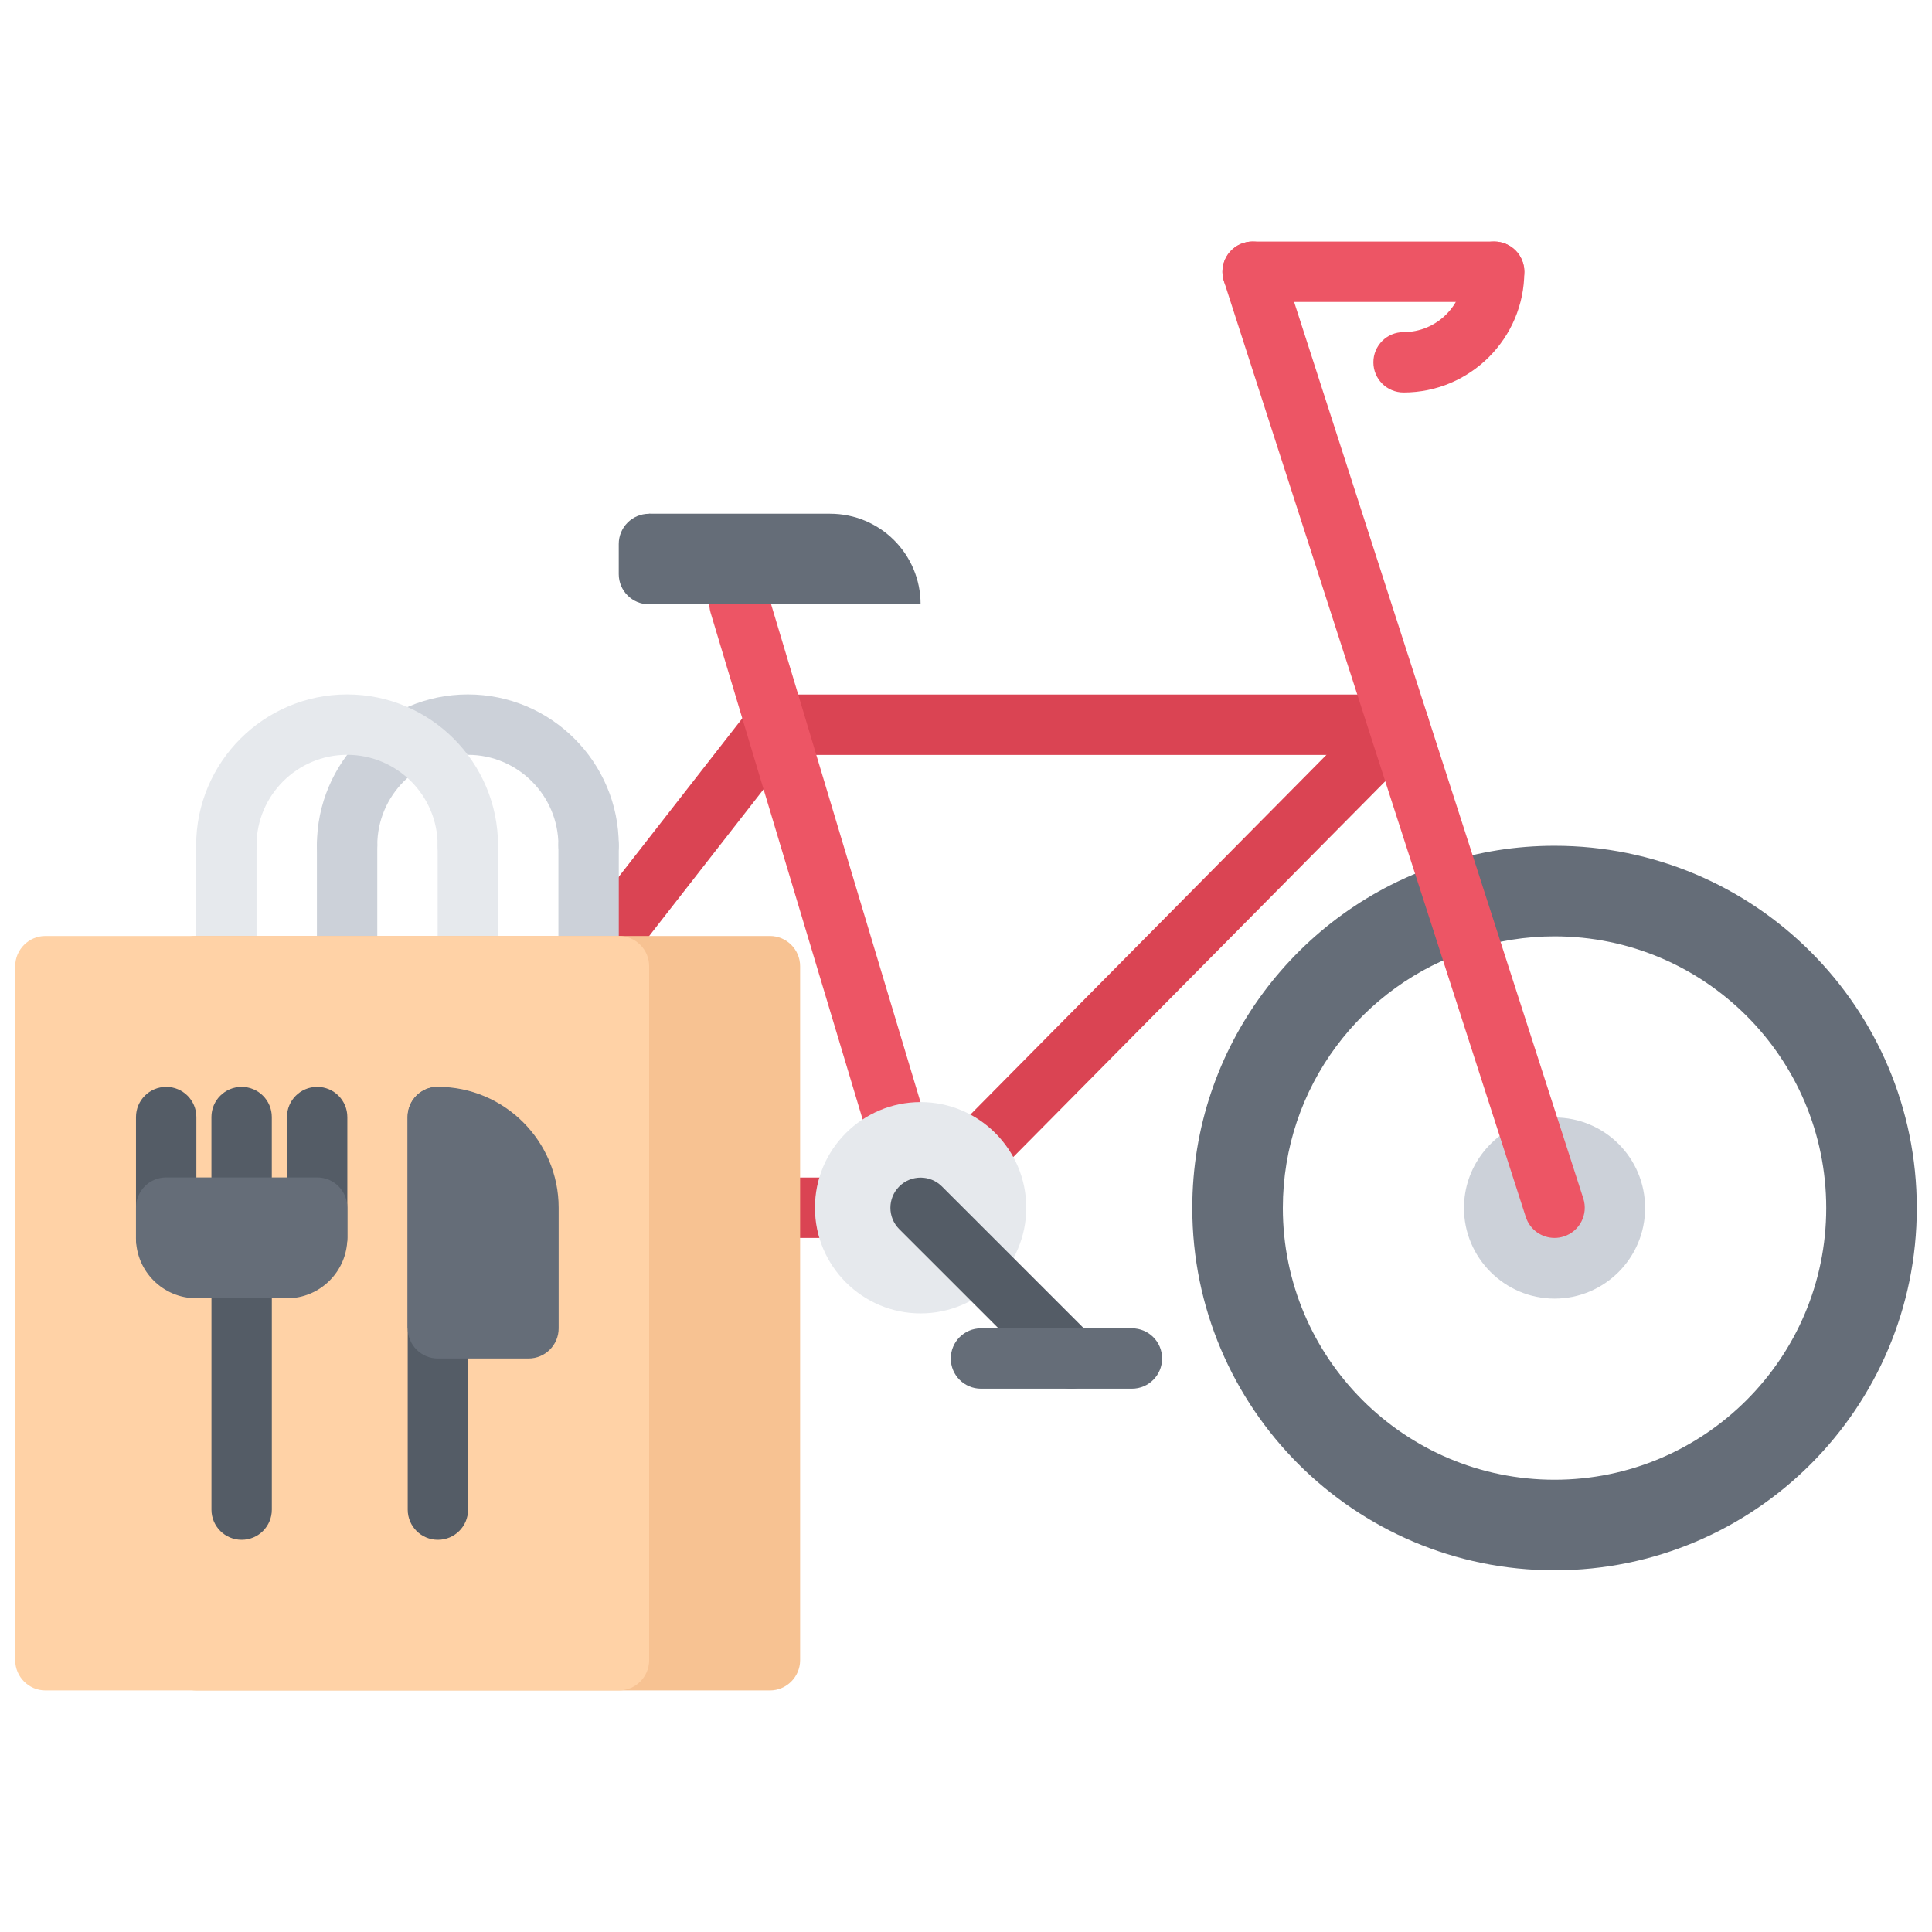 <svg id="icons" enable-background="new 0 0 64 64" height="512" viewBox="0 0 64 64" width="512" xmlns="http://www.w3.org/2000/svg"><g fill="#da4453"><path d="m27.496 41.008h-2.001c-.553 0-1-.447-1-1s.447-1 1-1h2.001c.553 0 1 .447 1 1s-.447 1-1 1z"/><path d="m19.472 32.984c-.215 0-.432-.068-.614-.211-.436-.34-.513-.969-.174-1.404l6.221-7.977c.34-.436.968-.514 1.404-.174s.513.969.174 1.404l-6.221 7.978c-.198.254-.492.384-.79.384z"/><path d="m46.335 25.008h-20.642c-.553 0-1-.447-1-1s.447-1 1-1h20.642c.553 0 1 .447 1 1s-.447 1-1 1z"/><path d="m32.606 38.877c-.254 0-.509-.098-.703-.289-.393-.389-.396-1.021-.008-1.414l13.729-13.869c.388-.395 1.022-.396 1.414-.008.393.389.396 1.021.008 1.414l-13.729 13.869c-.195.197-.453.297-.711.297z"/></g><path d="m19.498 29.004c-.553 0-1-.447-1-1 0-1.654-1.346-3-3-3s-3 1.346-3 3c0 .553-.447 1-1 1s-1-.447-1-1c0-2.756 2.243-5 5-5s5 2.244 5 5c0 .553-.447 1-1 1z" fill="#ccd1d9"/><path d="m11.498 33.004c-.553 0-1-.447-1-1v-4c0-.551.447-1 1-1s1 .449 1 1v4c0 .553-.447 1-1 1z" fill="#ccd1d9"/><path d="m19.498 33.004c-.553 0-1-.447-1-1v-4c0-.551.447-1 1-1s1 .449 1 1v4c0 .553-.447 1-1 1z" fill="#ccd1d9"/><path d="m15.498 29.004c-.553 0-1-.447-1-1 0-1.654-1.346-3-3-3s-3 1.346-3 3c0 .553-.447 1-1 1s-1-.447-1-1c0-2.756 2.243-5 5-5s5 2.244 5 5c0 .553-.447 1-1 1z" fill="#e6e9ed"/><path d="m7.498 33.004c-.553 0-1-.447-1-1v-4c0-.551.447-1 1-1s1 .449 1 1v4c0 .553-.447 1-1 1z" fill="#e6e9ed"/><path d="m15.498 33.004c-.553 0-1-.447-1-1v-4c0-.551.447-1 1-1s1 .449 1 1v4c0 .553-.447 1-1 1z" fill="#e6e9ed"/><path d="m25.505 31.006c-.55 0-1.45 0-2 0h-2c-.55 0-1.45 0-2 0h-2c-.55 0-1.45 0-2 0h-2c-.55 0-1.45 0-2 0h-5c-.55 0-1 .449-1 1v22.992c0 .549.45 1 1 1h19c.55 0 1-.451 1-1v-22.992c0-.551-.45-1-1-1z" fill="#f7c292"/><path d="m20.504 31.006c-.55 0-1.45 0-2 0h-2c-.55 0-1.45 0-2 0h-2c-.55 0-1.45 0-2 0h-2c-.55 0-1.45 0-2 0h-5c-.55 0-1 .449-1 1v22.992c0 .549.45 1 1 1h19c.55 0 1-.451 1-1v-22.992c0-.551-.45-1-1-1z" fill="#ffd2a6"/><path d="m8.005 51.008c-.553 0-1-.447-1-1v-8c0-.553.447-1 1-1s1 .447 1 1v8c0 .553-.447 1-1 1z" fill="#545c66"/><path d="m5.505 42.006c-.553 0-1-.447-1-1v-4.002c0-.553.447-1 1-1s1 .447 1 1v4.002c0 .553-.447 1-1 1z" fill="#545c66"/><path d="m10.506 42.006c-.553 0-1-.447-1-1v-4.002c0-.553.447-1 1-1s1 .447 1 1v4.002c0 .553-.447 1-1 1z" fill="#545c66"/><path d="m14.506 51.008c-.553 0-1-.447-1-1v-13.006c0-.553.447-1 1-1s1 .447 1 1v13.006c0 .553-.447 1-1 1z" fill="#545c66"/><path d="m14.5 36.002c-.553 0-1 .447-1 1v7h.006c.001.553.447 1 1 1h3c.553 0 1-.447 1-1v-3.994c0-2.209-1.797-4.006-4.006-4.006z" fill="#656d78"/><path d="m8.004 40.002c-.553 0-1-.447-1-1v-1.998c0-.553.447-1 1-1s1 .447 1 1v1.998c0 .553-.447 1-1 1z" fill="#545c66"/><path d="m10.506 39.004h-5.001c-.553 0-1 .447-1 1v1c0 .002-.001.002-.001.004 0 1.102.896 1.998 1.997 1.998h2.993c.004 0 .007.002.01.002 1.104 0 2.002-.898 2.002-2.002v-1.002c0-.553-.447-1-1-1z" fill="#656d78"/><path d="m48.496 40.018c0-1.34.88-2.469 2.08-2.859.29-.09.6-.141.92-.141 1.66 0 3 1.34 3 3 0 1.65-1.34 3-3 3-1.65 0-3-1.35-3-3z" fill="#ccd1d9"/><path d="m51.496 49.018c4.97 0 9-4.039 9-9 0-4.969-4.03-9-9-9-.96 0-1.89.15-2.76.441-3.62 1.16-6.24 4.549-6.24 8.559 0 4.961 4.03 9 9 9zm0-21c6.63 0 12 5.371 12 12 0 6.621-5.37 12-12 12-6.62 0-12-5.379-12-12 0-5.35 3.5-9.869 8.32-11.42 1.161-.379 2.4-.58 3.68-.58z" fill="#656d78"/><path d="m51.496 41.008c-.423 0-.815-.27-.952-.693l-10.001-31.006c-.169-.525.119-1.09.646-1.26.526-.166 1.089.121 1.259.646l10.001 31.006c.169.525-.119 1.088-.646 1.258-.102.033-.205.049-.307.049z" fill="#ed5565"/><path d="m49.495 10.002h-8c-.553 0-1-.447-1-1s.447-1 1-1h8c.553 0 1 .447 1 1s-.447 1-1 1z" fill="#ed5565"/><path d="m46.495 13.002c-.553 0-1-.447-1-1s.447-1 1-1c1.103 0 2-.898 2-2 0-.553.447-1 1-1s1 .447 1 1c0 2.205-1.794 4-4 4z" fill="#ed5565"/><path d="m29.635 38.131c-.431 0-.828-.279-.958-.713l-5.138-17.123c-.158-.529.142-1.086.671-1.246.53-.158 1.087.143 1.245.672l5.138 17.123c.158.529-.142 1.086-.671 1.246-.096.027-.193.041-.287.041z" fill="#ed5565"/><path d="m30.496 36.508c-1.931 0-3.5 1.568-3.5 3.5 0 1.93 1.569 3.5 3.5 3.5s3.5-1.57 3.5-3.5c0-1.932-1.569-3.5-3.5-3.5z" fill="#e6e9ed"/><path d="m35.489 46.002c-.256 0-.512-.098-.707-.293l-4.993-4.992c-.391-.391-.391-1.023 0-1.414s1.023-.391 1.414 0l4.993 4.992c.391.391.391 1.023 0 1.414-.195.195-.451.293-.707.293z" fill="#545c66"/><path d="m37.496 46.002h-5c-.553 0-1-.447-1-1s.447-1 1-1h5c.553 0 1 .447 1 1s-.447 1-1 1z" fill="#656d78"/><path d="m27.496 17.018c1.66 0 3 1.34 3 3h-6-2.999v-3z" fill="#656d78"/><path d="m21.497 20.018c-.553 0-1-.447-1-1v-.998c0-.553.447-1 1-1s1 .447 1 1v.998c0 .552-.447 1-1 1z" fill="#656d78"/></svg>